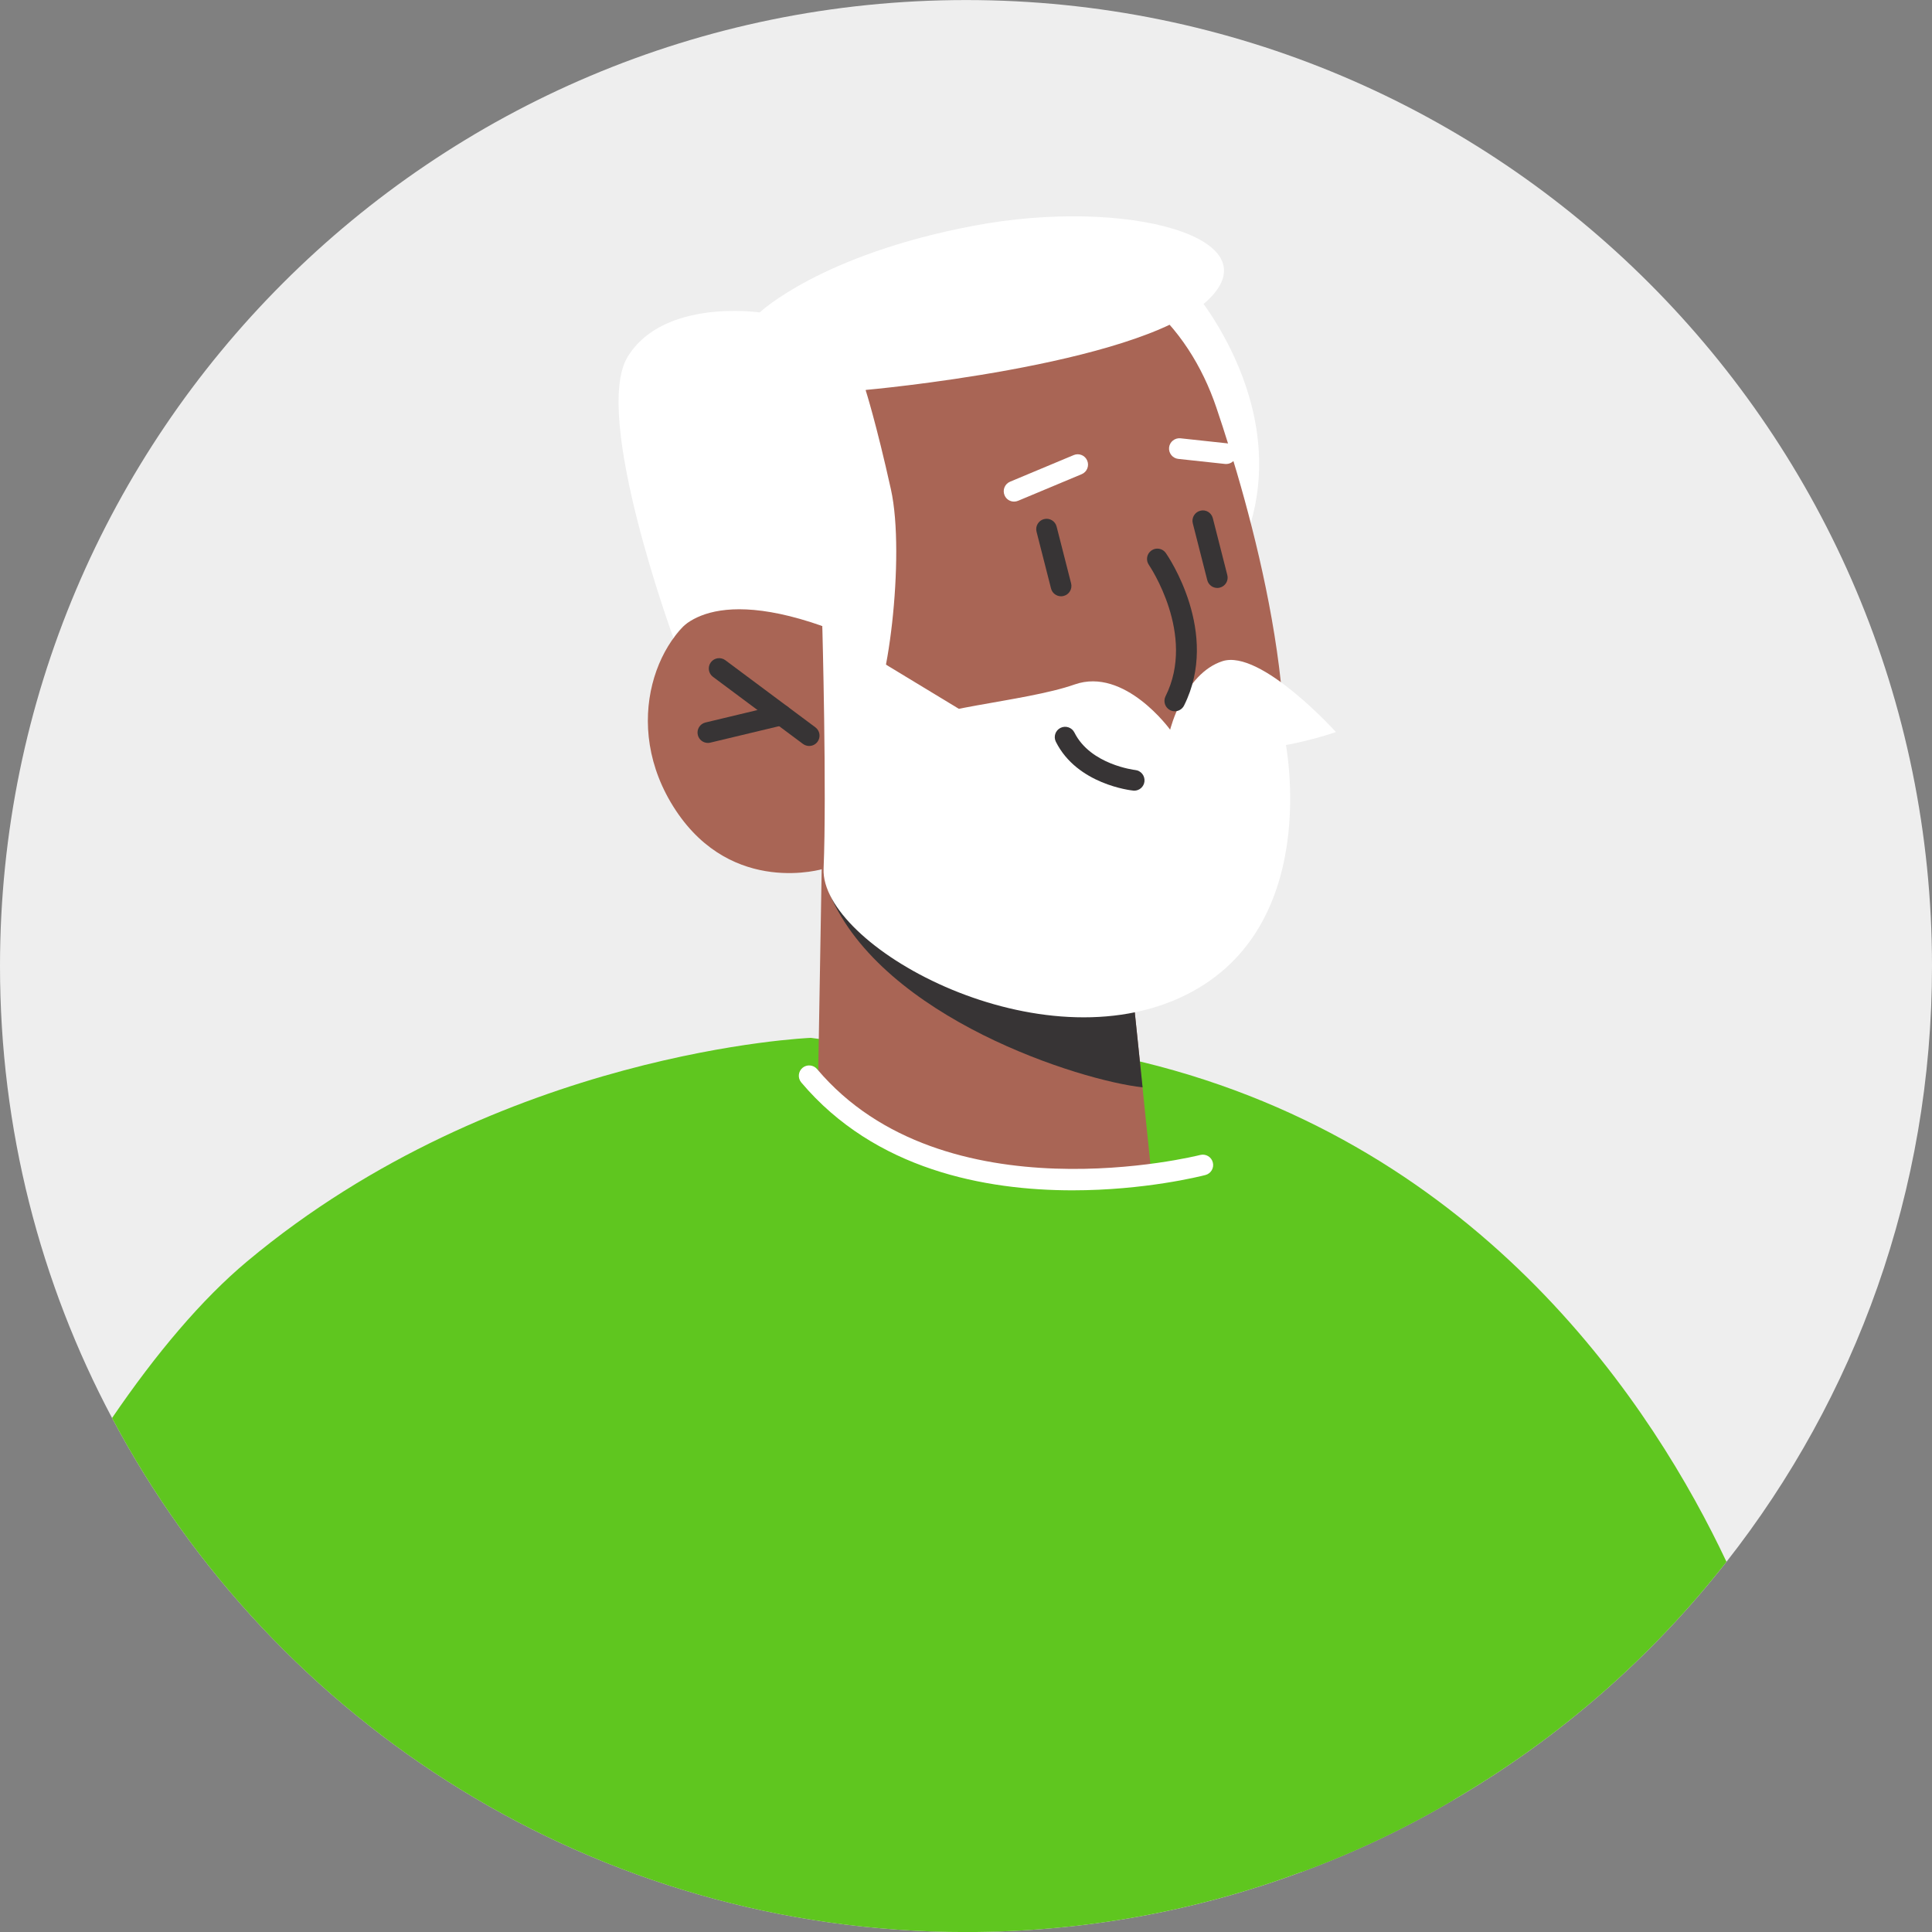 <svg width="80" height="80" viewBox="0 0 80 80" fill="none" xmlns="http://www.w3.org/2000/svg">
<rect x="0" y="0" width="80" height="80" fill="#808080" stroke="none"/>
<path d="M0 40.006C0 46.766 1.673 53.132 4.641 58.717C11.35 71.379 24.674 80.001 40.004 80.001C44.903 80.001 49.587 79.118 53.92 77.505C56.107 76.698 58.2 75.703 60.191 74.528C64.558 71.98 68.392 68.626 71.49 64.671C76.826 57.876 80 49.314 80 40.006C80 17.915 62.087 0.002 40.004 0.002C17.913 0.002 0 17.915 0 40.006Z" fill="#EEEEEE"/>
<path d="M25.618 61.823L53.92 77.505C56.108 76.699 58.201 75.704 60.192 74.528C64.558 71.98 68.393 68.626 71.49 64.671C68.522 58.374 61.478 47.436 47.306 43.978C44.44 43.283 41.91 43.352 39.696 43.961C29.11 46.852 25.618 61.823 25.618 61.823Z" fill="#5FC61F"/>
<path d="M4.64 58.717C11.349 71.38 24.672 80.002 40.003 80.002C44.901 80.002 49.586 79.118 53.918 77.505C56.106 76.699 58.199 75.704 60.19 74.528C59.143 62.663 58.062 52.703 57.255 50.833C55.823 47.513 46.223 45.179 39.694 43.961C36.194 43.309 33.577 42.975 33.577 42.975C33.577 42.975 20.691 43.489 10.233 52.231C8.355 53.801 6.459 56.049 4.64 58.717Z" fill="#5FC61F"/>
<path d="M49.339 11.94C49.339 11.94 53.889 17.087 51.388 22.76C48.887 28.434 46.205 12.453 46.205 12.453L49.339 11.94Z" fill="white"/>
<path d="M34.04 35.063L33.866 45.272C33.866 45.272 35.658 48.237 41.621 48.824C46.063 49.261 47.644 48.282 47.644 48.282L47.111 43.102L46.585 38.05L35.842 35.495L34.04 35.063Z" fill="#A96555"/>
<path d="M35.844 35.493C35.865 35.772 34.201 36.65 34.36 37.03C36.558 42.168 44.745 44.75 47.312 45.024L46.587 38.047L35.844 35.493Z" fill="#373435"/>
<path d="M47.404 12.452C48.806 13.593 49.786 15.163 50.366 16.874C51.701 20.814 54.393 30.012 52.629 35.652C50.337 42.981 43.729 41.609 39.8 40.056C35.871 38.502 34.108 35.973 34.108 35.973C34.108 35.973 30.35 37.133 27.982 33.555C25.615 29.976 27.28 26.004 29.432 25.149C31.585 24.294 34.055 25.925 34.055 25.925L32.206 22.039C32.206 22.039 39.645 6.135 47.404 12.452Z" fill="#A96555"/>
<path d="M33.507 30.889C33.637 30.889 33.767 30.829 33.851 30.716C33.992 30.526 33.953 30.257 33.762 30.116L30.035 27.338C29.845 27.197 29.577 27.235 29.434 27.426C29.293 27.616 29.332 27.885 29.523 28.027L33.25 30.805C33.327 30.861 33.416 30.889 33.507 30.889Z" fill="#373435"/>
<path d="M29.312 30.763C29.345 30.763 29.378 30.759 29.412 30.751L32.454 30.023C32.684 29.968 32.826 29.736 32.771 29.506C32.717 29.275 32.489 29.13 32.254 29.189L29.212 29.917C28.981 29.972 28.839 30.204 28.895 30.434C28.942 30.63 29.118 30.763 29.312 30.763Z" fill="#373435"/>
<path d="M50.405 24.346C50.439 24.346 50.475 24.341 50.511 24.332C50.741 24.274 50.88 24.04 50.82 23.811L50.221 21.459C50.163 21.229 49.933 21.087 49.701 21.149C49.471 21.208 49.332 21.441 49.391 21.67L49.99 24.022C50.039 24.217 50.214 24.346 50.405 24.346Z" fill="#373435"/>
<path d="M43.936 24.691C43.971 24.691 44.007 24.686 44.043 24.677C44.273 24.619 44.411 24.384 44.352 24.155L43.752 21.804C43.694 21.575 43.462 21.436 43.23 21.495C43.001 21.553 42.862 21.788 42.921 22.017L43.521 24.368C43.57 24.562 43.744 24.691 43.936 24.691Z" fill="#373435"/>
<path d="M50.773 19.213C50.989 19.213 51.176 19.05 51.199 18.831C51.224 18.596 51.054 18.384 50.819 18.358L48.882 18.149C48.647 18.125 48.435 18.294 48.409 18.529C48.384 18.764 48.554 18.976 48.789 19.002L50.726 19.211C50.742 19.213 50.757 19.213 50.773 19.213Z" fill="white"/>
<path d="M41.99 20.77C42.045 20.77 42.102 20.759 42.156 20.737L44.79 19.635C45.008 19.544 45.111 19.293 45.02 19.074C44.929 18.855 44.678 18.752 44.459 18.844L41.825 19.946C41.607 20.037 41.504 20.288 41.596 20.507C41.663 20.672 41.822 20.77 41.99 20.77Z" fill="white"/>
<path d="M34.05 25.923C34.05 25.923 35.108 30.171 35.923 29.653C36.737 29.135 37.5 23.009 36.892 20.268C36.285 17.526 35.842 16.147 35.842 16.147C35.842 16.147 46.993 15.156 49.933 12.506C52.872 9.856 46.663 8.146 40.312 9.349C33.961 10.552 31.458 12.938 31.458 12.938C31.458 12.938 27.479 12.346 25.991 14.773C24.504 17.2 27.889 26.423 27.889 26.423C27.889 26.423 28.892 24.108 34.05 25.923Z" fill="white"/>
<path d="M55.318 30.312C55.318 30.312 52.202 26.862 50.616 27.379C49.03 27.896 48.453 30.215 48.453 30.215C48.453 30.215 46.572 27.61 44.496 28.343C42.42 29.075 37.969 29.347 37.922 30.068C37.874 30.788 39.163 31.045 39.163 31.045C39.163 31.045 49.641 32.257 55.318 30.312Z" fill="white"/>
<path d="M34.05 25.924C34.05 25.924 34.236 32.814 34.103 35.972C33.969 39.13 42.749 44.056 48.813 41.335C54.878 38.614 53.215 30.667 53.215 30.667L47.81 31.166C47.81 31.166 46.564 30.459 45.148 30.168C43.732 29.876 41.845 30.648 41.845 30.648L34.05 25.924Z" fill="white"/>
<path d="M46.965 32.74C47.181 32.74 47.367 32.577 47.39 32.356C47.414 32.121 47.244 31.91 47.009 31.885C46.99 31.882 45.157 31.67 44.489 30.332C44.383 30.121 44.125 30.034 43.913 30.14C43.701 30.245 43.615 30.503 43.721 30.715C44.602 32.478 46.826 32.728 46.919 32.736C46.935 32.739 46.95 32.74 46.965 32.74Z" fill="#373435"/>
<path d="M48.646 29.452C48.803 29.452 48.954 29.364 49.029 29.215C50.536 26.203 48.368 23.034 48.275 22.9C48.141 22.706 47.873 22.658 47.679 22.794C47.484 22.929 47.437 23.196 47.572 23.39C47.59 23.418 49.54 26.28 48.262 28.832C48.157 29.044 48.242 29.301 48.454 29.407C48.515 29.438 48.581 29.452 48.646 29.452Z" fill="#373435"/>
<path d="M44.412 49.289C47.398 49.289 49.709 48.708 49.914 48.655C50.143 48.595 50.281 48.361 50.22 48.132C50.162 47.904 49.928 47.766 49.697 47.825C49.593 47.852 39.084 50.488 33.834 44.269C33.68 44.087 33.409 44.067 33.23 44.217C33.049 44.37 33.026 44.64 33.178 44.821C36.237 48.446 40.815 49.289 44.412 49.289Z" fill="white"/>
</svg>
